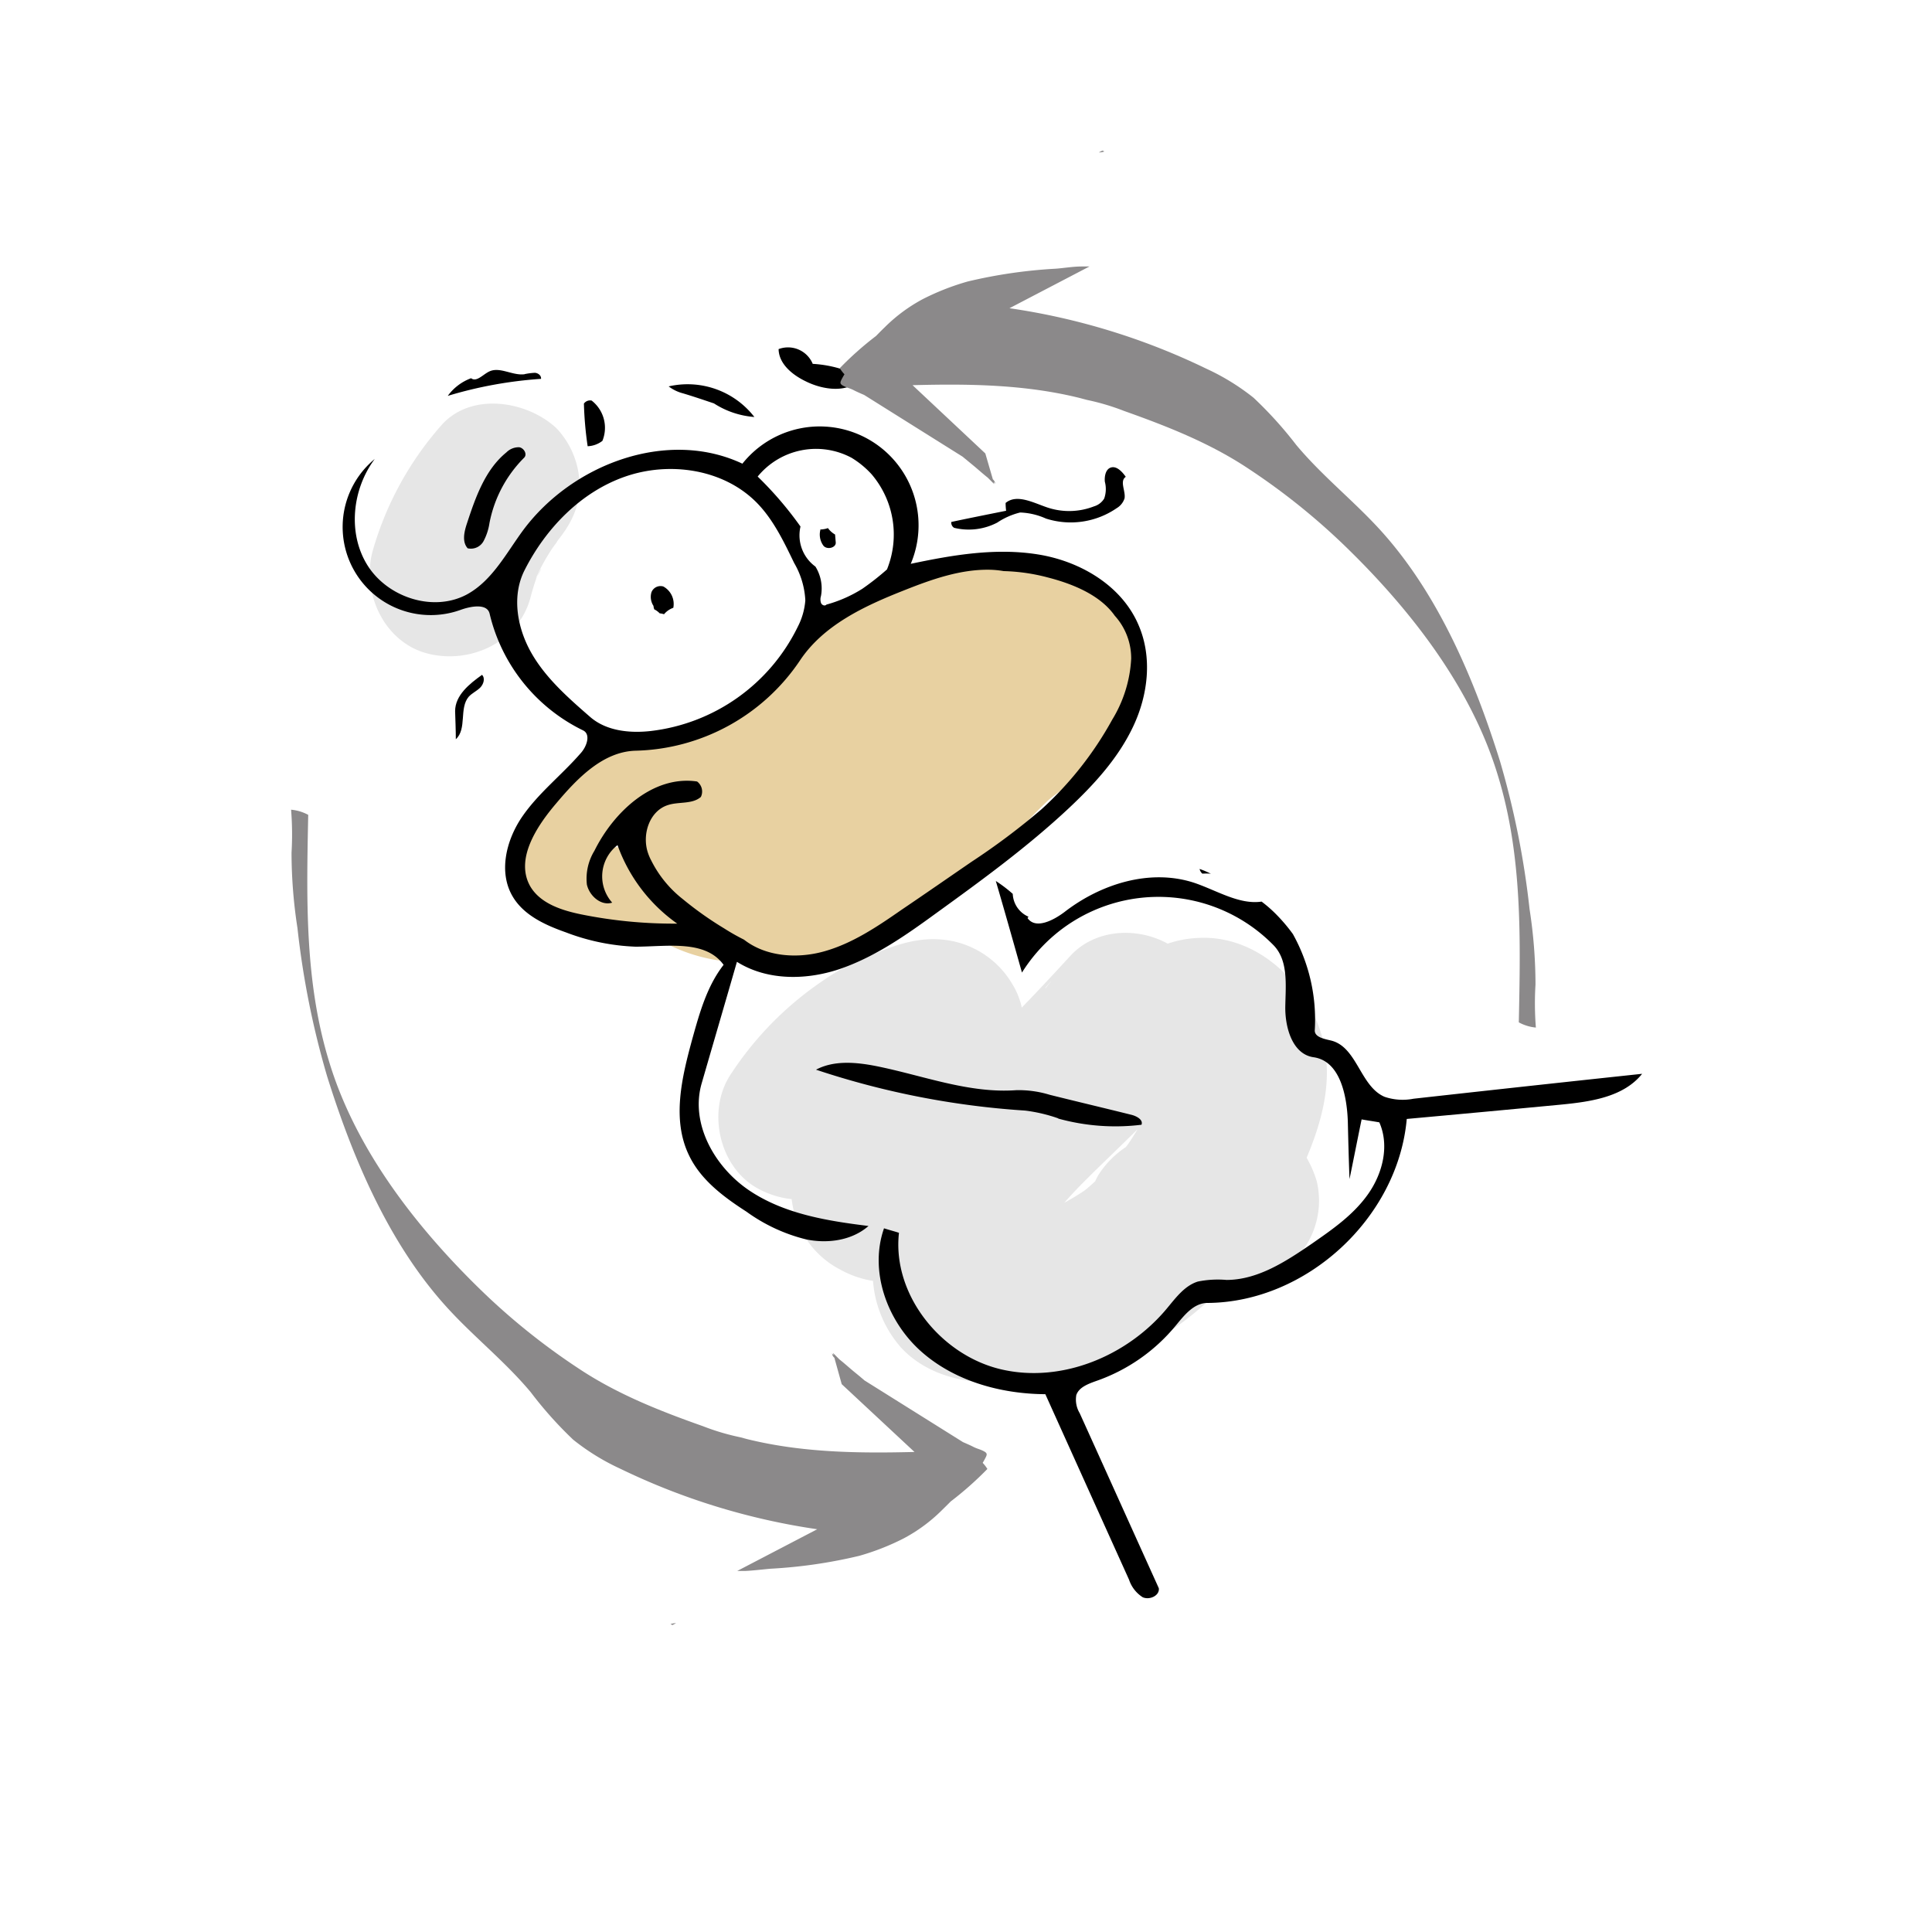 <svg id="ed097345-c4b4-4a69-b242-d3aff3b94393" data-name="Layer 1" xmlns="http://www.w3.org/2000/svg" viewBox="0 0 300 300"><defs><style>.\31 42ee731-ea16-4657-89d8-2b08730c8071{fill:#fff;}.af3d02b8-32a5-41ce-b7d0-a37fade7101e{fill:#e8d1a1;}.\30 5df6828-a5f2-4030-84b2-5077478c0cd2{fill:#e6e6e6;}.\35 b924e2a-6871-4a39-a0d2-0c82a10fd9c5{fill:#8b898a;}</style></defs><path class="142ee731-ea16-4657-89d8-2b08730c8071" d="M212.25,166.69a12.87,12.87,0,0,0-3.49-2.6c-1-.53-3.62-.94-4.32-1.41-1.11-.75-.94-4.52-1.05-6.11-.3-4.46-1.07-8.76-4.07-12.26-4.66-5.44-12.88-6.7-19.63-7.09-7.44-.42-14.91,1.42-19.94,7.21-.92,1.06-1.74,2.2-2.69,3.24,0,0-1.5,1.52-1.12,1.17-1.25,1.15-.74.23-.43.24.67,0-.6-.61-.36-.28-.72-1-.69-2.27-1-3.75a10.2,10.2,0,0,0-5-6.84A94.69,94.69,0,0,0,160.46,130a5.57,5.57,0,0,0,1.89-4,29.2,29.2,0,0,0,4.71-7.13,39.47,39.47,0,0,0,5.31-5.1c3.42-4,5.62-9.17,4.13-14.52s-5.84-9.28-10.94-11.26c-10.41-4.06-21.79,1.29-31.1,5.9A11.23,11.23,0,0,0,136.87,89a1.55,1.55,0,0,1,0-.21c3.16-5.73,1.15-12.51-4-15.26a33.48,33.48,0,0,0-6.82-7.19c-9.06-7-24.37-9.07-34.9-3.5a11.65,11.65,0,0,0-3.3-3.3c-5.49-3.61-11.61-1.61-17.11.74C61.75,64.14,50.33,72,53.71,83.55c1.78,6.09,7.46,8.53,13,6.89a18.38,18.38,0,0,0,11.67,1.63,22.44,22.44,0,0,0,3.84,11,24.55,24.55,0,0,0,0,3c.31,4.49,3.51,6.88,7.87,6.35.62-.07,1.24-.17,1.86-.27a30.59,30.59,0,0,0,5,2.31c-.61.44-1.22.91-1.82,1.4-1.87,1.53-3.62,3.24-5.59,4.64-2.25,1.6-4.66,2.82-6.07,5.33a8.58,8.58,0,0,0-.21,8.13,7.76,7.76,0,0,0,.56,6,10.44,10.44,0,0,0,6.42,4.66,48.66,48.66,0,0,0,15.44,2.07,52.06,52.06,0,0,1,9.5,0c-5.5,11.91-9.56,25.46-.45,36.85a19.38,19.38,0,0,0,8,5.84,21.36,21.36,0,0,0,4.74,1.11c1.27.19,3.07.12,4.22.76,2.25,1.26,4,4.39,5.72,6.36,2.4,2.82,4.7,5.77,7.26,8.45a17.64,17.64,0,0,0,9.31,5.53c4,.79,8.29-.21,12.17-1.41A59.18,59.18,0,0,0,186,199.52c2.4-1.93,4.61-5,7.75-5.7,3.39-.71,6.64-.73,9.92-2,6.64-2.49,12-7.9,12.11-15.35A14.32,14.32,0,0,0,212.25,166.69Z"/><path class="af3d02b8-32a5-41ce-b7d0-a37fade7101e" d="M166.69,89.62a29.53,29.53,0,0,0-11.55-1.36,37.86,37.86,0,0,0-9.26.94c-8.25,1.88-15.44,6.63-21.92,11.89a114.23,114.23,0,0,0-12.09,11.39l-.18.06c-5.46,1.51-11.32,1.72-16.66,3.62a16.73,16.73,0,0,0-5.92,3.45c-.46.28-.92.57-1.36.9a14.6,14.6,0,0,0-4.38,5.18c-5.9,4.53-4.08,12.84,1.82,16.67a16.64,16.64,0,0,0,10.15,2.33c1.54-.11,3-.34,4.37-.53a26.08,26.08,0,0,0,17,5.22q1.36-.12,2.7-.33a15.06,15.06,0,0,0,1.62.66,10.22,10.22,0,0,0,5.61.45,21.55,21.55,0,0,0,8.91-4.55c.37-.29.73-.6,1.08-.91a55.36,55.36,0,0,0,7.23-3.71,62.07,62.07,0,0,0,13.26-10.74,73.23,73.23,0,0,1,5.67-6c1.81-1.56,4.24-2.86,5.94-4.8a30.15,30.15,0,0,0,4.29-7c1.34-2.81,2.61-5.67,2.76-8.83A14.24,14.24,0,0,0,166.69,89.62Zm-66.8,38.31c-.78,1.15-1.6,2.37-2.29,3.63l-.67,0c-.53,0-1.06,0-1.58,0l-1-.07a31.1,31.1,0,0,0,1.94-2.72A19.92,19.92,0,0,1,99.89,127.93Z"/><path class="05df6828-a5f2-4030-84b2-5077478c0cd2" d="M202.89,179.78c2.5-5.93,4.18-12.31,2.42-18.73-2.3-8.34-10-15.86-19.15-15.41a16.8,16.8,0,0,0-4.84.89c-4.72-2.61-11.24-2.31-15.09,1.87-2.49,2.71-5,5.41-7.57,8.06a11.41,11.41,0,0,0-1.42-3.57,14.13,14.13,0,0,0-9.89-6.86c-4.85-.78-8.83.89-13.22,2.75a35.14,35.14,0,0,0-6.54,3.63A51.53,51.53,0,0,0,113.35,167c-3.6,5.64-1.64,14.28,4.31,17.54a14,14,0,0,0,5.27,1.66,14.13,14.13,0,0,0,7.5,10.92,15.39,15.39,0,0,0,5.13,1.78,17.72,17.72,0,0,0,4.36,10.36c5.7,6.12,14.92,6,22.56,5a44.25,44.25,0,0,0,16.22-5.67A52.44,52.44,0,0,0,189,200.7a46,46,0,0,0,6.11-1.83c3.3-1.24,6-2.65,7.88-5.78a13,13,0,0,0,1.47-9.67A16.44,16.44,0,0,0,202.89,179.78Zm-39.66-27.42-.06.1c-.28.31-.55.63-.82,1C162.25,153.47,162.42,153.22,163.23,152.36ZM168.82,183c2.6-2.59,5.26-5.09,7.83-7.66-.28.46-.56.92-.85,1.37s-.63,1-1,1.42a14.73,14.73,0,0,0-4.23,4.3,10.82,10.82,0,0,0-.51,1c-.54.49-1.09,1-1.66,1.44-1,.68-2.07,1.31-3.14,1.9C166.42,185.44,167.6,184.21,168.82,183Z"/><path class="05df6828-a5f2-4030-84b2-5077478c0cd2" d="M83.38,89.54c1.25-2.12.38-1,0,0Z"/><path class="05df6828-a5f2-4030-84b2-5077478c0cd2" d="M86.43,66.52c-4.6-4.34-13.49-5.76-18.07-.28A50.21,50.21,0,0,0,57.85,85.62c-1.72,6.46,1.8,14.17,8.62,15.88,6.56,1.64,14-1.73,15.88-8.63.29-1.1.61-2.19,1-3.26l0-.07c-.09.16-.19.34-.31.53.29-.48.49-1,.75-1.53a33.26,33.26,0,0,1,1.71-3c.31-.48.65-.94,1-1.41l0-.07c2-2.48,3.4-5,3.49-8.34A13.08,13.08,0,0,0,86.43,66.52Z"/><path d="M128.56,82a2.89,2.89,0,0,1-.35.11,4.12,4.12,0,0,1-.83.11s0,.06,0,.09a2.91,2.91,0,0,0,.51,2.46c.6.65,2,.26,1.88-.59L129.67,83A3.51,3.51,0,0,1,128.56,82Z"/><path d="M101.46,94.12l.12.49a3.18,3.18,0,0,1,.86.63,3.07,3.07,0,0,1,.67.14,3.26,3.26,0,0,1,1.44-1A3.09,3.09,0,0,0,103,91.07a1.51,1.51,0,0,0-1.84.89,2.53,2.53,0,0,0,.36,2.19Z"/><path d="M90.67,62.67a1.18,1.18,0,0,1,1.2-.47,5.36,5.36,0,0,1,1.67,6.26,4,4,0,0,1-2.29.83,55.31,55.31,0,0,1-.58-6.62"/><path d="M187.77,135.55a13.46,13.46,0,0,0-1.5-.62,1.36,1.36,0,0,0,.43.73,11.81,11.81,0,0,1,1.33,0Z"/><path d="M70.78,114.79c0-1.45-.07-2.93-.11-4.36,0-2.45,2.2-4.23,4.18-5.64.53.53.23,1.48-.3,2s-1.24.83-1.76,1.39c-1.53,1.78-.25,5-2,6.6"/><path d="M81.48,58.09a10.35,10.35,0,0,1,1.53-.2c.54,0,1.07.44,1,.94a65.06,65.06,0,0,0-14.48,2.64,7.84,7.84,0,0,1,3.62-2.74c.82.64,1.8-.53,2.73-1,1.67-.89,3.67.64,5.58.38"/><path d="M110.83,62.63c-1.58-.53-3.16-1.07-4.77-1.55A6.22,6.22,0,0,1,103.83,60a13.12,13.12,0,0,1,13.31,4.75,13.42,13.42,0,0,1-6.31-2.13"/><path d="M133.87,58.63c-2,2.46-5.91,2-8.76.58-2.08-1-4.17-2.71-4.21-5a4.15,4.15,0,0,1,5.3,2.29,18.5,18.5,0,0,1,7.67,2.15"/><path d="M81.35,71.11A19.53,19.53,0,0,0,76,81.25,8.71,8.71,0,0,1,75.1,84a2.24,2.24,0,0,1-2.48,1.14c-.9-1-.54-2.55-.14-3.78,1.35-4.11,2.84-8.42,6.16-11.12a2.69,2.69,0,0,1,2-.79c.73.13,1.27,1.09.75,1.62"/><path d="M147.67,81.06c2.84-.61,5.68-1.17,8.56-1.75a10.24,10.24,0,0,1-.08-1.21c1.71-1.43,4.24-.07,6.39.67a10.62,10.62,0,0,0,7.33-.14,2.75,2.75,0,0,0,1.59-1.22,4.43,4.43,0,0,0,.1-2.61c-.08-.86.13-2,1-2.22s1.7.68,2.25,1.46c-1,.68,0,2.18-.19,3.34a2.73,2.73,0,0,1-1.21,1.52,12.61,12.61,0,0,1-11,1.62,10.62,10.62,0,0,0-4-.94,11.15,11.15,0,0,0-3.56,1.57,9.57,9.57,0,0,1-6.69.81.92.92,0,0,1-.44-.9"/><path d="M164.3,173.65a24.57,24.57,0,0,0-5.12-1.2,128.83,128.83,0,0,1-32.47-6.35c2.79-1.48,6.2-1.17,9.28-.57,7.29,1.45,14.43,4.3,21.84,3.75A16.54,16.54,0,0,1,163,170c4.25,1.06,8.53,2.07,12.78,3.13.75.21,1.76.75,1.47,1.52a33.24,33.24,0,0,1-12.9-.95"/><path d="M219.49,170.61a8.74,8.74,0,0,1-4.5-.3c-3.77-1.62-4.25-7.68-8.24-8.72-1.07-.26-2.67-.52-2.59-1.64a27.34,27.34,0,0,0-3.4-14.91,26.14,26.14,0,0,0-2.4-2.86A20.26,20.26,0,0,0,195.9,140c-3.51.52-7.05-1.79-10.56-2.95-6.81-2.19-14.42.21-20.05,4.57-1.74,1.31-4.5,2.73-5.74.93l.16-.2a4.05,4.05,0,0,1-2.45-3.55,21.51,21.51,0,0,0-2.63-2c1.39,4.75,2.72,9.46,4.06,14.22a25,25,0,0,1,39.09-4.22c2.29,2.38,1.86,6.16,1.8,9.47s1.12,7.44,4.4,7.9c4.08.58,5.17,5.88,5.31,10,.07,3,.15,6,.26,8.92.64-3.09,1.24-6.18,1.88-9.27.92.17,1.83.29,2.75.46,1.59,3.6.54,7.89-1.74,11.13s-5.53,5.48-8.75,7.72c-4,2.74-8.36,5.6-13.22,5.62A15.59,15.59,0,0,0,186,199c-2.08.65-3.45,2.56-4.84,4.22-6.17,7.39-16.4,11.61-25.75,9.4s-16.89-11.63-15.82-21.19c-.76-.25-1.56-.45-2.32-.7-2.32,6.62.45,14.31,5.63,19s12.44,6.72,19.42,6.76q6.51,14.44,13,28.81a5.15,5.15,0,0,0,2.12,2.72c1.08.48,2.65-.26,2.5-1.4-4.11-9.08-8.18-18.12-12.29-27.19a4.08,4.08,0,0,1-.52-2.81c.41-1.2,1.82-1.72,3-2.15a27.8,27.8,0,0,0,12.43-8.62c1.32-1.6,2.78-3.49,4.88-3.53,15.42-.06,29.64-13.2,31-28.57q11.9-1.08,23.79-2.21c4.67-.45,9.84-1.15,12.76-4.8Q237.25,168.63,219.49,170.61Z"/><path d="M176.84,97.17c-2.56-6.16-9-10-15.61-11.07s-13.27.07-19.81,1.45A15.35,15.35,0,0,0,115.28,72c-11.6-5.47-26.38,0-34.06,10.35-2.63,3.58-4.79,7.8-8.69,9.94-5.19,2.81-12.28.52-15.43-4.45S54.66,76,58.19,71.27A13.68,13.68,0,0,0,71.58,94.68c1.61-.57,4.08-1,4.45.62a27.07,27.07,0,0,0,14.48,18.1c1.29.6.59,2.57-.38,3.6-2.91,3.34-6.48,6.11-9,9.75s-3.79,8.69-1.49,12.51c1.72,2.87,5,4.38,8.24,5.52A33.71,33.71,0,0,0,98.68,147c4.88,0,10.82-1.13,13.68,2.82-2.57,3.3-3.71,7.4-4.83,11.4-1.64,6-3.26,12.6-.53,18.2,1.82,3.8,5.36,6.44,8.9,8.72a26.65,26.65,0,0,0,9.26,4.31c3.37.7,7.14.17,9.7-2.08-6.42-.79-13.08-1.87-18.49-5.5s-9.22-10.4-7.42-16.63,3.66-12.56,5.48-18.89c4.77,3,11,2.88,16.3,1s10-5.17,14.54-8.48c7.18-5.19,14.36-10.42,20.81-16.48,3.91-3.68,7.61-7.74,9.91-12.65S178.93,102.1,176.84,97.17Zm-44.6-26.08a14.19,14.19,0,0,1,3.08,2.53,14.43,14.43,0,0,1,2.41,14.8,41.34,41.34,0,0,1-3.82,3,20.67,20.67,0,0,1-5.58,2.46c-.24.28-.72.09-.85-.27a1.75,1.75,0,0,1,0-1.06,6.42,6.42,0,0,0-.86-4.57,6,6,0,0,1-2.32-6.22A55.89,55.89,0,0,0,117.65,74,11.7,11.7,0,0,1,132.24,71.09ZM82.53,101.42c-2.24-3.92-3.11-8.88-1.07-12.89C84.77,82,90.23,76.38,97.09,74s15.19-1.19,20.36,4c2.62,2.64,4.26,6.1,5.87,9.43a12.71,12.71,0,0,1,1.73,5.8,10.77,10.77,0,0,1-1.18,4.11,29.18,29.18,0,0,1-22.81,16.17c-3.29.37-6.93,0-9.44-2.2C88.22,108.35,84.75,105.3,82.53,101.42Zm93.12.87a20.11,20.11,0,0,1-2.94,9.45,53.89,53.89,0,0,1-11,13.94,108.46,108.46,0,0,1-10.85,8.14c-3.6,2.47-7.24,5-10.88,7.46-3.78,2.63-7.69,5.26-12.09,6.47-4.16,1.15-9,.79-12.36-1.84a33.22,33.22,0,0,1-3.07-1.74,53.53,53.53,0,0,1-6.44-4.56,17.62,17.62,0,0,1-4.9-6,7.56,7.56,0,0,1-.49-1.13c-1-2.88.22-6.59,3.12-7.48,1.66-.54,3.75-.09,5.08-1.25a1.93,1.93,0,0,0-.59-2.4c-6.78-1-12.89,4.62-15.94,10.76a8.29,8.29,0,0,0-1.17,5.24c.4,1.79,2.23,3.36,3.93,2.81a6.13,6.13,0,0,1,.83-8.93,25.35,25.35,0,0,0,9.27,12.19A72.36,72.36,0,0,1,90.32,142c-3-.61-6.42-1.67-8-4.4-2.33-4.16.94-9.22,4.07-12.88,3.26-3.87,7.23-8,12.29-8.15a31.66,31.66,0,0,0,25.53-14c3.65-5.5,10-8.47,16.17-10.9,4.32-1.72,8.79-3.3,13.38-3.2a14.65,14.65,0,0,1,2.09.21,29.43,29.43,0,0,1,6.9,1c3.88,1,8.1,2.73,10.35,5.93A9.85,9.85,0,0,1,175.65,102.29Z"/><path class="5b924e2a-6871-4a39-a0d2-0c82a10fd9c5" d="M104.12,252.19l.3.15.55-.29A2.4,2.4,0,0,0,104.12,252.19Z"/><path class="5b924e2a-6871-4a39-a0d2-0c82a10fd9c5" d="M153.32,228.1a5.7,5.7,0,0,0-.73-.95c.15-.25.29-.49.42-.75.27-.52.34-.75-.25-1.06s-1.07-.39-1.57-.65-1.11-.52-1.66-.76l-15.28-9.57c-.5-.43-1-.85-1.52-1.27-.81-.66-1.58-1.37-2.38-2v0l-1-1,.1.35a1.74,1.74,0,0,1-.25-.29,1,1,0,0,0,.36.68l1.14,4.1L142,225.46c-8.72.22-17.48.11-26-2l-1.09-.29a36.06,36.06,0,0,1-5.75-1.71c-6.74-2.38-13.38-5-19.37-9a103.36,103.36,0,0,1-15.72-12.73c-9.86-9.7-19-21.63-23-35-3.79-12.43-3.47-25.34-3.21-38.2a6.92,6.92,0,0,0-2.66-.8,47.82,47.82,0,0,1,.07,6.67,76.7,76.7,0,0,0,.92,11.71,132.67,132.67,0,0,0,4.6,23c3.9,12.47,9.4,25.56,18.18,35.42,4.26,4.8,9.31,8.7,13.45,13.66A60.69,60.69,0,0,0,89,223.55a35.18,35.18,0,0,0,7.31,4.51,104.65,104.65,0,0,0,30.59,9.4l-12.43,6.48c.42,0,.86,0,1.18,0,1.35-.06,2.65-.23,4-.35a76.81,76.81,0,0,0,13.77-2,37.81,37.81,0,0,0,6.87-2.69,25,25,0,0,0,6-4.43c.44-.43.89-.87,1.33-1.32A52.37,52.37,0,0,0,153.32,228.1Z"/><path class="5b924e2a-6871-4a39-a0d2-0c82a10fd9c5" d="M171.48,23.52l-.3-.14-.55.28A2,2,0,0,0,171.48,23.52Z"/><path class="5b924e2a-6871-4a39-a0d2-0c82a10fd9c5" d="M130.4,57.17a5.46,5.46,0,0,0,.73.95c-.15.24-.29.49-.42.74-.27.52-.34.76.25,1.06s1.07.39,1.57.65,1.1.52,1.66.76l15.28,9.58L151,72.17c.82.67,1.58,1.37,2.38,2h0l1,1-.1-.34a1.72,1.72,0,0,1,.25.28,1,1,0,0,0-.36-.68L153,70.41,141.7,59.81c8.73-.23,17.49-.12,26,2l1.09.29a36.06,36.06,0,0,1,5.75,1.71c6.73,2.39,13.38,5,19.37,9a103.42,103.42,0,0,1,15.72,12.74c9.86,9.7,19,21.62,23,35,3.79,12.43,3.47,25.35,3.21,38.2a6.84,6.84,0,0,0,2.65.81,47.86,47.86,0,0,1-.06-6.67,76.73,76.73,0,0,0-.92-11.72,132.85,132.85,0,0,0-4.6-23c-3.9-12.46-9.4-25.56-18.18-35.42-4.27-4.79-9.31-8.7-13.45-13.66a61.45,61.45,0,0,0-6.63-7.33,35.4,35.4,0,0,0-7.31-4.5,104.35,104.35,0,0,0-30.59-9.4l12.42-6.48c-.41,0-.85,0-1.18,0-1.34,0-2.64.23-4,.34a76.83,76.83,0,0,0-13.76,2,38.55,38.55,0,0,0-6.87,2.69,25.1,25.1,0,0,0-6,4.43c-.45.43-.89.88-1.33,1.33A50.36,50.36,0,0,0,130.4,57.17Z"/></svg>